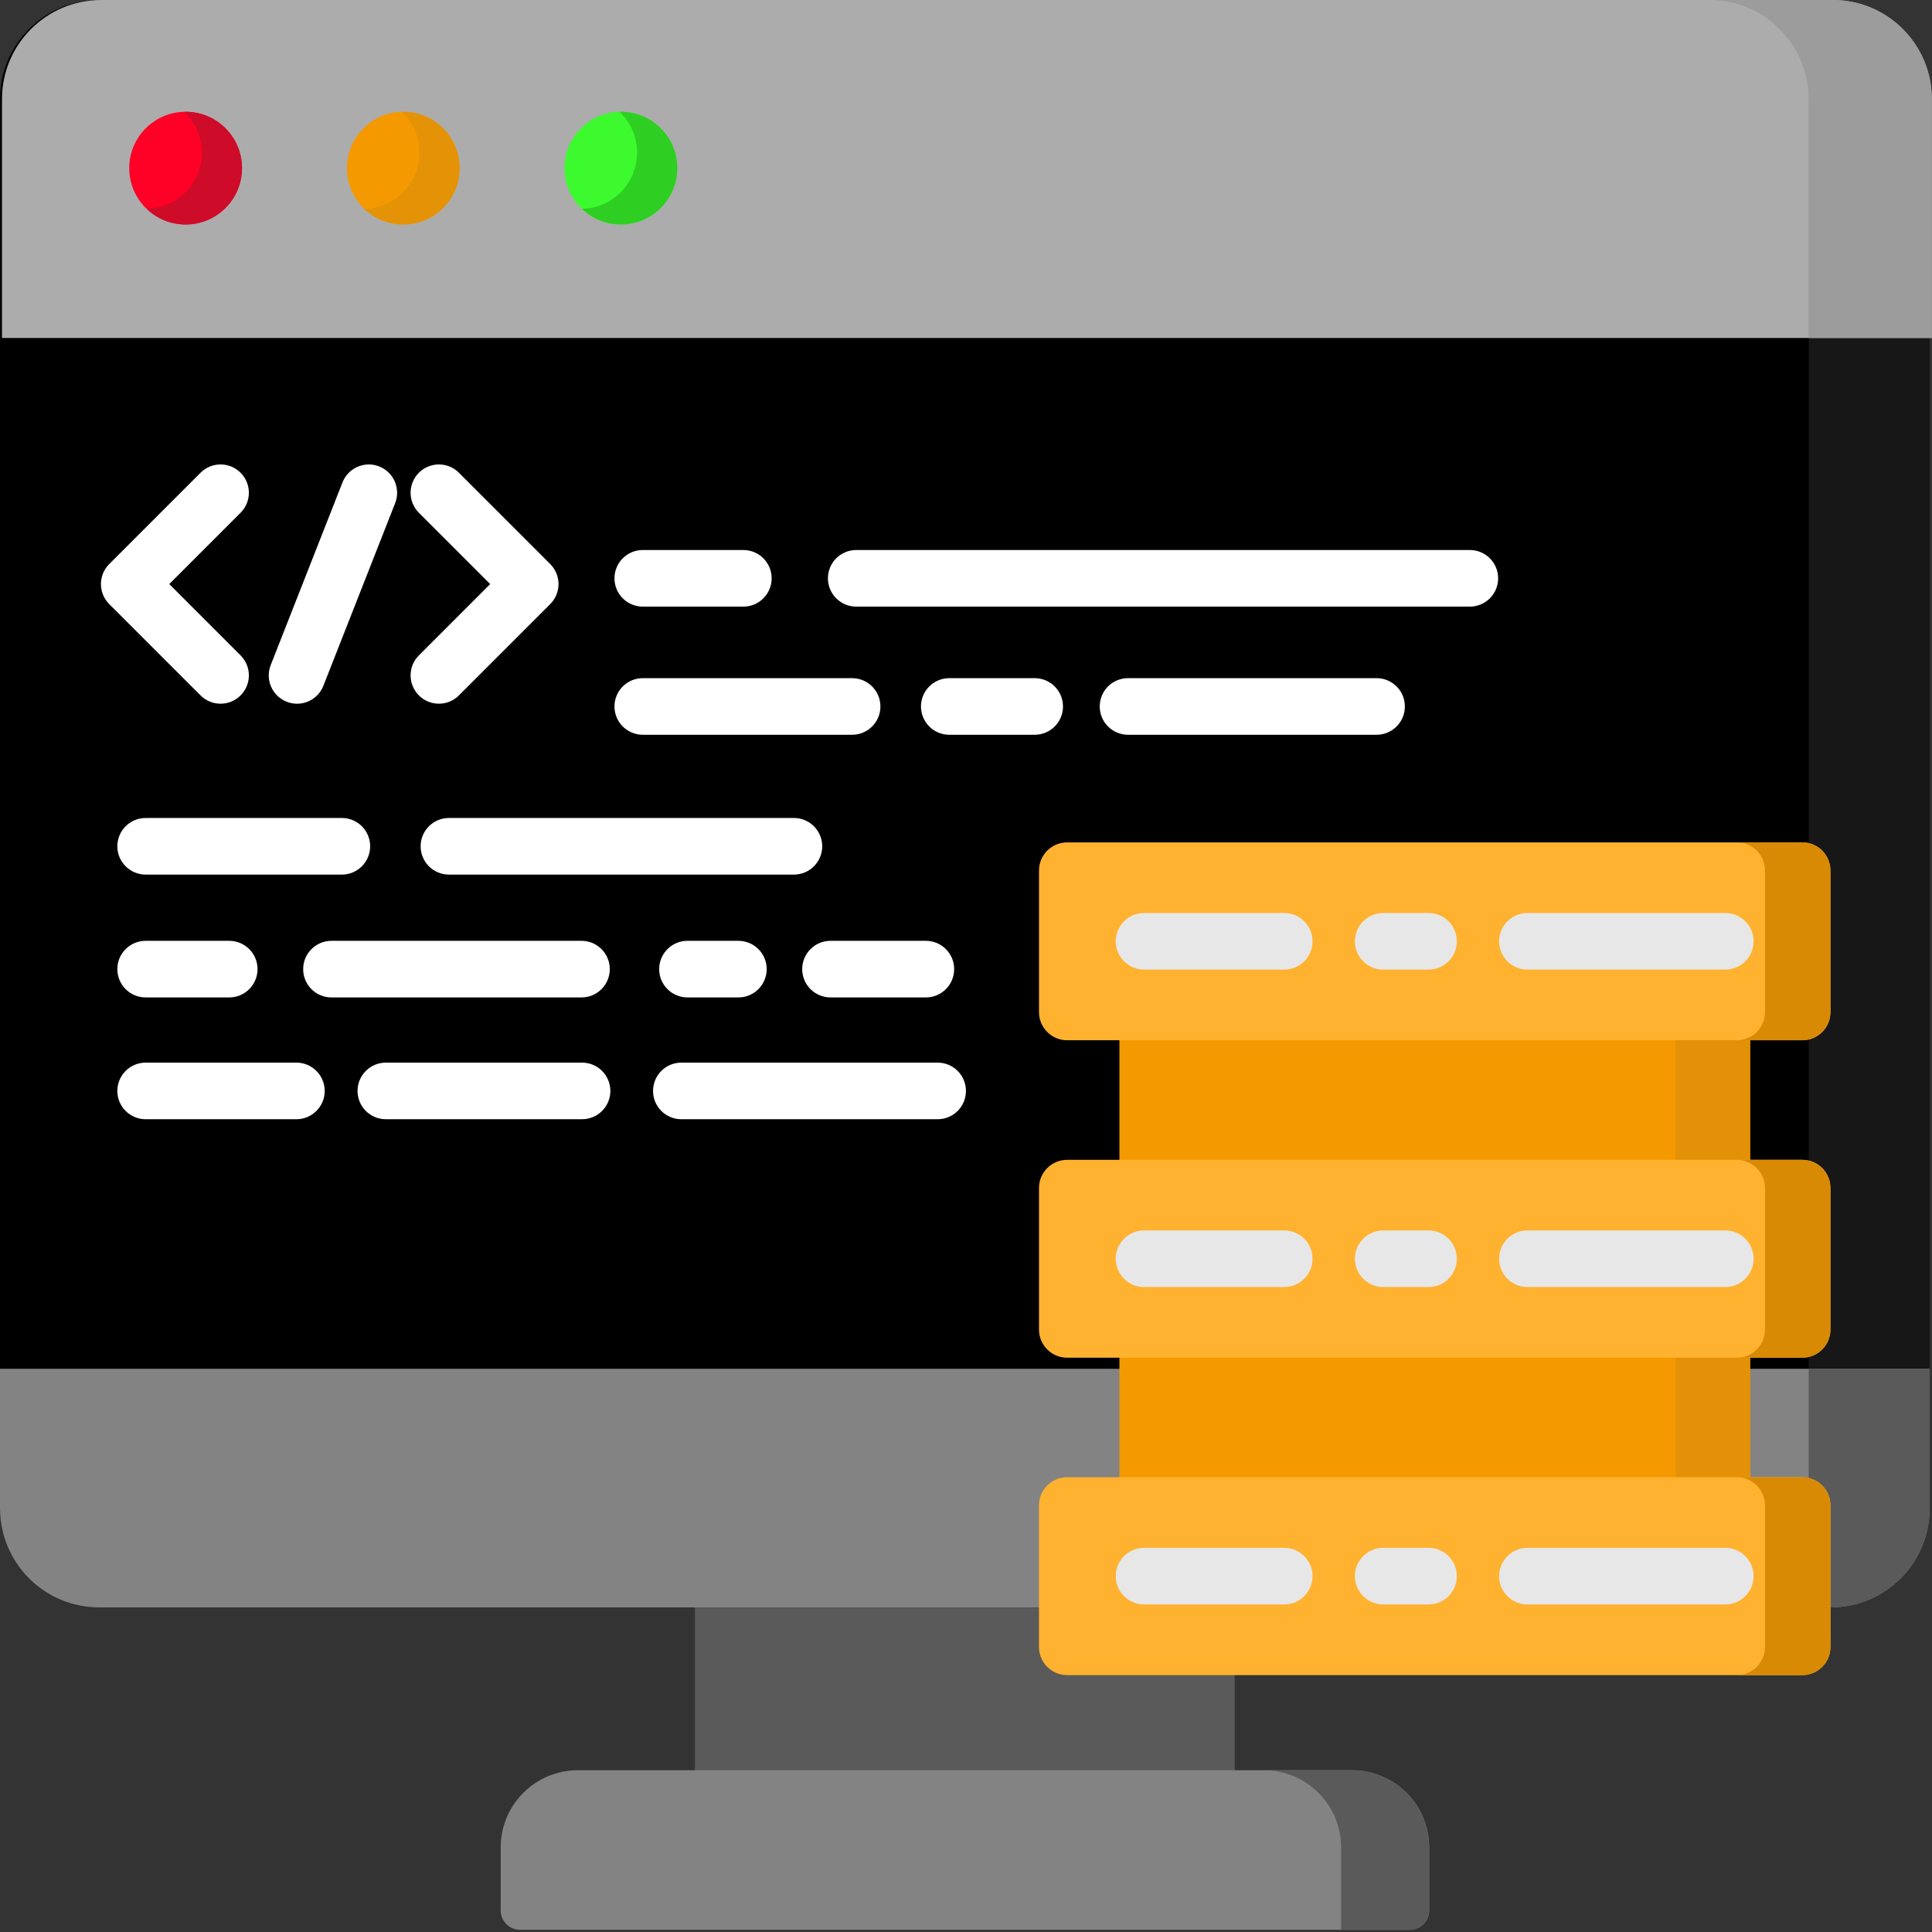 <?xml version="1.0" encoding="UTF-8"?>
<svg xmlns="http://www.w3.org/2000/svg" width="64" height="64" viewBox="0 0 64 64" fill="none">
  <rect x="0" y="0" width="64" height="64" fill="#333333" stroke="none"/>
  <g id="Frame" clip-path="url(#clip0_2543_42870)">
    <path id="Vector" d="M23.02 52.212H40.902V59.613H23.02V52.212Z" fill="#5A5A5A"></path>
    <path id="Vector_2" d="M60.645 53.251H3.282C1.469 53.251 0 51.781 0 49.969V3.282C0 1.469 1.469 0 3.282 0H60.645C62.457 0 63.926 1.469 63.926 3.282V49.969C63.926 51.781 62.457 53.251 60.645 53.251Z" fill="black"></path>
    <path id="Vector_3" d="M63.923 3.282V49.968C63.923 51.781 62.454 53.25 60.642 53.25H56.633C58.445 53.25 59.915 51.781 59.915 49.968V3.282C59.915 1.469 58.445 0 56.633 0H60.642C62.454 0 63.923 1.469 63.923 3.282Z" fill="#171717"></path>
    <path id="Vector_4" d="M63.926 45.343H0V49.967C0 51.78 1.469 53.249 3.282 53.249H60.645C62.457 53.249 63.926 51.78 63.926 49.967V45.343Z" fill="#838383"></path>
    <path id="Vector_5" d="M63.923 45.343V49.968C63.923 51.78 62.454 53.249 60.642 53.249H56.633C58.445 53.249 59.915 51.78 59.915 49.968V45.343H63.923Z" fill="#5A5A5A"></path>
    <path id="Vector_6" d="M63.995 11.195H0.066V3.282C0.066 1.469 1.536 0 3.348 0H60.713C62.525 0 63.995 1.469 63.995 3.282V11.195Z" fill="#ACACAC"></path>
    <path id="Vector_7" d="M63.993 3.281V11.195H59.911V3.281C59.911 1.469 58.442 0 56.629 0H60.711C62.524 0 63.993 1.469 63.993 3.281Z" fill="#9C9C9C"></path>
    <path id="Vector_8" d="M46.701 63.928H17.229C16.874 63.928 16.586 63.64 16.586 63.285V61.2C16.586 59.787 17.732 58.641 19.145 58.641H44.785C46.198 58.641 47.344 59.787 47.344 61.2V63.285C47.344 63.64 47.056 63.928 46.701 63.928Z" fill="#838383"></path>
    <path id="Vector_9" d="M47.34 61.2V63.285C47.34 63.64 47.052 63.928 46.696 63.928H44.426V61.2C44.426 59.787 43.28 58.641 41.867 58.641H44.781C46.194 58.641 47.34 59.787 47.34 61.2Z" fill="#5A5A5A"></path>
    <g id="Group">
      <path id="Vector_10" d="M7.306 23.311C7.067 23.311 6.826 23.22 6.643 23.036L3.618 20.011C3.252 19.645 3.252 19.052 3.618 18.685L6.643 15.66C7.01 15.294 7.603 15.294 7.969 15.66C8.336 16.027 8.336 16.62 7.969 16.986L5.607 19.348L7.969 21.711C8.336 22.077 8.336 22.67 7.969 23.036C7.786 23.22 7.546 23.311 7.306 23.311Z" fill="white"></path>
      <path id="Vector_11" d="M14.539 23.311C14.3 23.311 14.059 23.22 13.876 23.036C13.51 22.67 13.51 22.076 13.876 21.711L16.238 19.348L13.876 16.986C13.51 16.62 13.51 16.026 13.876 15.66C14.242 15.294 14.836 15.294 15.202 15.66L18.227 18.685C18.593 19.052 18.593 19.645 18.227 20.011L15.202 23.036C15.019 23.22 14.779 23.311 14.539 23.311Z" fill="white"></path>
      <path id="Vector_12" d="M9.84 23.312C9.726 23.312 9.61 23.291 9.497 23.246C9.015 23.057 8.778 22.513 8.968 22.031L11.345 15.981C11.534 15.499 12.078 15.261 12.56 15.451C13.042 15.64 13.279 16.185 13.09 16.667L10.713 22.716C10.568 23.086 10.214 23.312 9.84 23.312Z" fill="white"></path>
      <path id="Vector_13" d="M11.324 28.972H4.824C4.307 28.972 3.887 28.552 3.887 28.034C3.887 27.516 4.307 27.097 4.824 27.097H11.324C11.842 27.097 12.262 27.516 12.262 28.034C12.262 28.552 11.842 28.972 11.324 28.972Z" fill="white"></path>
      <path id="Vector_14" d="M26.299 28.972H14.871C14.354 28.972 13.934 28.552 13.934 28.034C13.934 27.516 14.354 27.097 14.871 27.097H26.299C26.817 27.097 27.237 27.516 27.237 28.034C27.237 28.552 26.817 28.972 26.299 28.972Z" fill="white"></path>
      <path id="Vector_15" d="M7.593 33.041H4.824C4.307 33.041 3.887 32.622 3.887 32.103C3.887 31.586 4.307 31.166 4.824 31.166H7.593C8.111 31.166 8.531 31.586 8.531 32.103C8.531 32.622 8.111 33.041 7.593 33.041Z" fill="white"></path>
      <path id="Vector_16" d="M24.46 33.041H22.773C22.256 33.041 21.836 32.622 21.836 32.103C21.836 31.586 22.256 31.166 22.773 31.166H24.46C24.977 31.166 25.398 31.586 25.398 32.103C25.398 32.622 24.977 33.041 24.46 33.041Z" fill="white"></path>
      <path id="Vector_17" d="M19.263 33.041H10.98C10.462 33.041 10.043 32.622 10.043 32.103C10.043 31.586 10.462 31.166 10.98 31.166H19.263C19.781 31.166 20.2 31.586 20.2 32.103C20.2 32.622 19.78 33.041 19.263 33.041Z" fill="white"></path>
      <path id="Vector_18" d="M30.67 33.041H27.512C26.994 33.041 26.574 32.622 26.574 32.103C26.574 31.586 26.994 31.166 27.512 31.166H30.67C31.188 31.166 31.608 31.586 31.608 32.103C31.608 32.622 31.188 33.041 30.67 33.041Z" fill="white"></path>
      <path id="Vector_19" d="M24.625 20.095H21.293C20.775 20.095 20.355 19.675 20.355 19.157C20.355 18.64 20.775 18.22 21.293 18.22H24.625C25.143 18.22 25.562 18.64 25.562 19.157C25.562 19.675 25.143 20.095 24.625 20.095Z" fill="white"></path>
      <path id="Vector_20" d="M48.69 20.095H28.363C27.846 20.095 27.426 19.675 27.426 19.157C27.426 18.64 27.846 18.22 28.363 18.22H48.69C49.208 18.22 49.628 18.64 49.628 19.157C49.628 19.675 49.208 20.095 48.69 20.095Z" fill="white"></path>
      <path id="Vector_21" d="M45.601 24.34H37.367C36.849 24.34 36.43 23.92 36.43 23.402C36.43 22.885 36.849 22.465 37.367 22.465H45.601C46.119 22.465 46.538 22.885 46.538 23.402C46.538 23.92 46.119 24.34 45.601 24.34Z" fill="white"></path>
      <path id="Vector_22" d="M34.276 24.34H31.445C30.928 24.34 30.508 23.92 30.508 23.402C30.508 22.885 30.928 22.465 31.445 22.465H34.276C34.794 22.465 35.213 22.885 35.213 23.402C35.213 23.92 34.794 24.34 34.276 24.34Z" fill="white"></path>
      <path id="Vector_23" d="M28.227 24.34H21.293C20.775 24.34 20.355 23.92 20.355 23.402C20.355 22.885 20.775 22.465 21.293 22.465H28.227C28.745 22.465 29.165 22.885 29.165 23.402C29.165 23.92 28.745 24.34 28.227 24.34Z" fill="white"></path>
      <path id="Vector_24" d="M19.281 37.076H12.781C12.263 37.076 11.844 36.656 11.844 36.139C11.844 35.621 12.263 35.201 12.781 35.201H19.281C19.799 35.201 20.219 35.621 20.219 36.139C20.219 36.656 19.799 37.076 19.281 37.076Z" fill="white"></path>
      <path id="Vector_25" d="M9.818 37.076H4.824C4.307 37.076 3.887 36.656 3.887 36.139C3.887 35.621 4.307 35.201 4.824 35.201H9.818C10.336 35.201 10.756 35.621 10.756 36.139C10.756 36.656 10.336 37.076 9.818 37.076Z" fill="white"></path>
      <path id="Vector_26" d="M31.061 37.076H22.57C22.052 37.076 21.633 36.656 21.633 36.139C21.633 35.621 22.052 35.201 22.57 35.201H31.061C31.579 35.201 31.998 35.621 31.998 36.139C31.998 36.656 31.579 37.076 31.061 37.076Z" fill="white"></path>
    </g>
    <path id="Vector_27" d="M37.082 32.923H57.976V39.998H37.082V32.923Z" fill="#F49A00"></path>
    <path id="Vector_28" d="M37.082 43.858H57.976V50.42H37.082V43.858Z" fill="#F49A00"></path>
    <path id="Vector_29" d="M55.504 32.923H57.975V39.998H55.504V32.923Z" fill="#E39106"></path>
    <path id="Vector_30" d="M55.504 43.858H57.975V50.42H55.504V43.858Z" fill="#E39106"></path>
    <path id="Vector_31" d="M59.705 34.46H35.351C34.835 34.46 34.418 34.042 34.418 33.527V28.838C34.418 28.323 34.835 27.905 35.351 27.905H59.705C60.22 27.905 60.637 28.323 60.637 28.838V33.527C60.637 34.042 60.22 34.46 59.705 34.46Z" fill="#FFB22F"></path>
    <path id="Vector_32" d="M59.705 44.976H35.351C34.835 44.976 34.418 44.558 34.418 44.043V39.353C34.418 38.838 34.835 38.421 35.351 38.421H59.705C60.22 38.421 60.637 38.838 60.637 39.353V44.043C60.637 44.558 60.22 44.976 59.705 44.976Z" fill="#FFB22F"></path>
    <path id="Vector_33" d="M59.705 55.49H35.351C34.835 55.49 34.418 55.073 34.418 54.558V49.868C34.418 49.353 34.835 48.935 35.351 48.935H59.705C60.22 48.935 60.637 49.353 60.637 49.868V54.558C60.637 55.073 60.22 55.49 59.705 55.49Z" fill="#FFB22F"></path>
    <path id="Vector_34" d="M60.632 28.838V33.527C60.632 34.042 60.215 34.46 59.699 34.46H57.535C58.051 34.46 58.468 34.042 58.468 33.527V28.838C58.468 28.323 58.051 27.905 57.535 27.905H59.699C60.215 27.905 60.632 28.323 60.632 28.838Z" fill="#D88A05"></path>
    <path id="Vector_35" d="M60.632 39.353V44.043C60.632 44.559 60.215 44.976 59.699 44.976H57.535C58.051 44.976 58.468 44.559 58.468 44.043V39.353C58.468 38.839 58.051 38.421 57.535 38.421H59.699C60.215 38.421 60.632 38.839 60.632 39.353Z" fill="#D88A05"></path>
    <path id="Vector_36" d="M60.632 49.868V54.558C60.632 55.072 60.215 55.49 59.699 55.49H57.535C58.051 55.49 58.468 55.072 58.468 54.558V49.868C58.468 49.352 58.051 48.935 57.535 48.935H59.699C60.215 48.935 60.632 49.352 60.632 49.868Z" fill="#D88A05"></path>
    <path id="Vector_37" d="M42.541 32.119H37.898C37.381 32.119 36.961 31.7 36.961 31.182C36.961 30.664 37.381 30.244 37.898 30.244H42.542C43.06 30.244 43.48 30.664 43.48 31.182C43.48 31.7 43.06 32.119 42.541 32.119Z" fill="#E7E7E7"></path>
    <path id="Vector_38" d="M57.153 32.119H50.598C50.08 32.119 49.66 31.7 49.66 31.182C49.66 30.664 50.08 30.244 50.598 30.244H57.152C57.67 30.244 58.09 30.664 58.09 31.182C58.09 31.7 57.67 32.119 57.153 32.119Z" fill="#E7E7E7"></path>
    <path id="Vector_39" d="M47.323 32.119H45.82C45.303 32.119 44.883 31.7 44.883 31.182C44.883 30.664 45.303 30.244 45.82 30.244H47.323C47.841 30.244 48.26 30.664 48.26 31.182C48.26 31.7 47.84 32.119 47.323 32.119Z" fill="#E7E7E7"></path>
    <path id="Vector_40" d="M42.541 42.635H37.898C37.381 42.635 36.961 42.215 36.961 41.697C36.961 41.18 37.381 40.76 37.898 40.76H42.542C43.06 40.76 43.48 41.18 43.48 41.697C43.48 42.215 43.06 42.635 42.541 42.635Z" fill="#E7E7E7"></path>
    <path id="Vector_41" d="M57.153 42.635H50.598C50.08 42.635 49.66 42.215 49.66 41.697C49.66 41.18 50.08 40.76 50.598 40.76H57.152C57.67 40.76 58.09 41.18 58.09 41.697C58.09 42.215 57.67 42.635 57.153 42.635Z" fill="#E7E7E7"></path>
    <path id="Vector_42" d="M47.323 42.635H45.82C45.303 42.635 44.883 42.215 44.883 41.697C44.883 41.18 45.303 40.76 45.82 40.76H47.323C47.841 40.76 48.26 41.18 48.26 41.697C48.26 42.215 47.84 42.635 47.323 42.635Z" fill="#E7E7E7"></path>
    <path id="Vector_43" d="M42.541 53.149H37.898C37.381 53.149 36.961 52.73 36.961 52.212C36.961 51.694 37.381 51.274 37.898 51.274H42.542C43.06 51.274 43.48 51.694 43.48 52.212C43.48 52.73 43.06 53.149 42.541 53.149Z" fill="#E7E7E7"></path>
    <path id="Vector_44" d="M57.153 53.149H50.598C50.08 53.149 49.66 52.73 49.66 52.212C49.66 51.694 50.08 51.274 50.598 51.274H57.152C57.67 51.274 58.09 51.694 58.09 52.212C58.09 52.73 57.67 53.149 57.153 53.149Z" fill="#E7E7E7"></path>
    <path id="Vector_45" d="M47.323 53.149H45.82C45.303 53.149 44.883 52.73 44.883 52.212C44.883 51.694 45.303 51.274 45.82 51.274H47.323C47.841 51.274 48.26 51.694 48.26 52.212C48.26 52.73 47.84 53.149 47.323 53.149Z" fill="#E7E7E7"></path>
    <path id="Vector_46" d="M8.015 5.57C8.015 6.601 7.179 7.437 6.148 7.437C5.117 7.437 4.281 6.601 4.281 5.57C4.281 4.539 5.117 3.703 6.148 3.703C7.179 3.703 8.015 4.539 8.015 5.57Z" fill="#FF0026"></path>
    <path id="Vector_47" d="M15.226 5.57C15.226 6.601 14.39 7.437 13.359 7.437C12.328 7.437 11.492 6.601 11.492 5.57C11.492 4.539 12.328 3.703 13.359 3.703C14.39 3.703 15.226 4.539 15.226 5.57Z" fill="#F49A00"></path>
    <path id="Vector_48" d="M22.433 5.57C22.433 6.601 21.597 7.437 20.566 7.437C19.535 7.437 18.699 6.601 18.699 5.57C18.699 4.539 19.535 3.703 20.566 3.703C21.597 3.703 22.433 4.539 22.433 5.57Z" fill="#3CFA2E"></path>
    <path id="Vector_49" d="M8.017 5.57C8.017 6.601 7.182 7.436 6.151 7.436C5.652 7.436 5.198 7.24 4.863 6.919C5.873 6.897 6.687 6.072 6.687 5.055C6.687 4.523 6.464 4.044 6.107 3.705C6.122 3.703 6.137 3.703 6.151 3.703C7.182 3.703 8.017 4.538 8.017 5.57Z" fill="#CE0B28"></path>
    <path id="Vector_50" d="M15.225 5.57C15.225 6.601 14.39 7.436 13.358 7.436C12.859 7.436 12.406 7.24 12.07 6.919C13.082 6.897 13.895 6.072 13.895 5.055C13.895 4.523 13.672 4.044 13.316 3.705C13.33 3.703 13.344 3.703 13.358 3.703C14.39 3.703 15.225 4.538 15.225 5.57Z" fill="#E49307"></path>
    <path id="Vector_51" d="M22.436 5.57C22.436 6.601 21.6 7.436 20.569 7.436C20.07 7.436 19.617 7.24 19.281 6.919C20.293 6.897 21.105 6.072 21.105 5.055C21.105 4.523 20.882 4.044 20.525 3.705C20.54 3.703 20.555 3.703 20.569 3.703C21.6 3.703 22.436 4.538 22.436 5.57Z" fill="#2ECE22"></path>
  </g>
  <defs>
    <clipPath id="clip0_2543_42870">
      <rect width="64" height="64" fill="white"></rect>
    </clipPath>
  </defs>
</svg>
